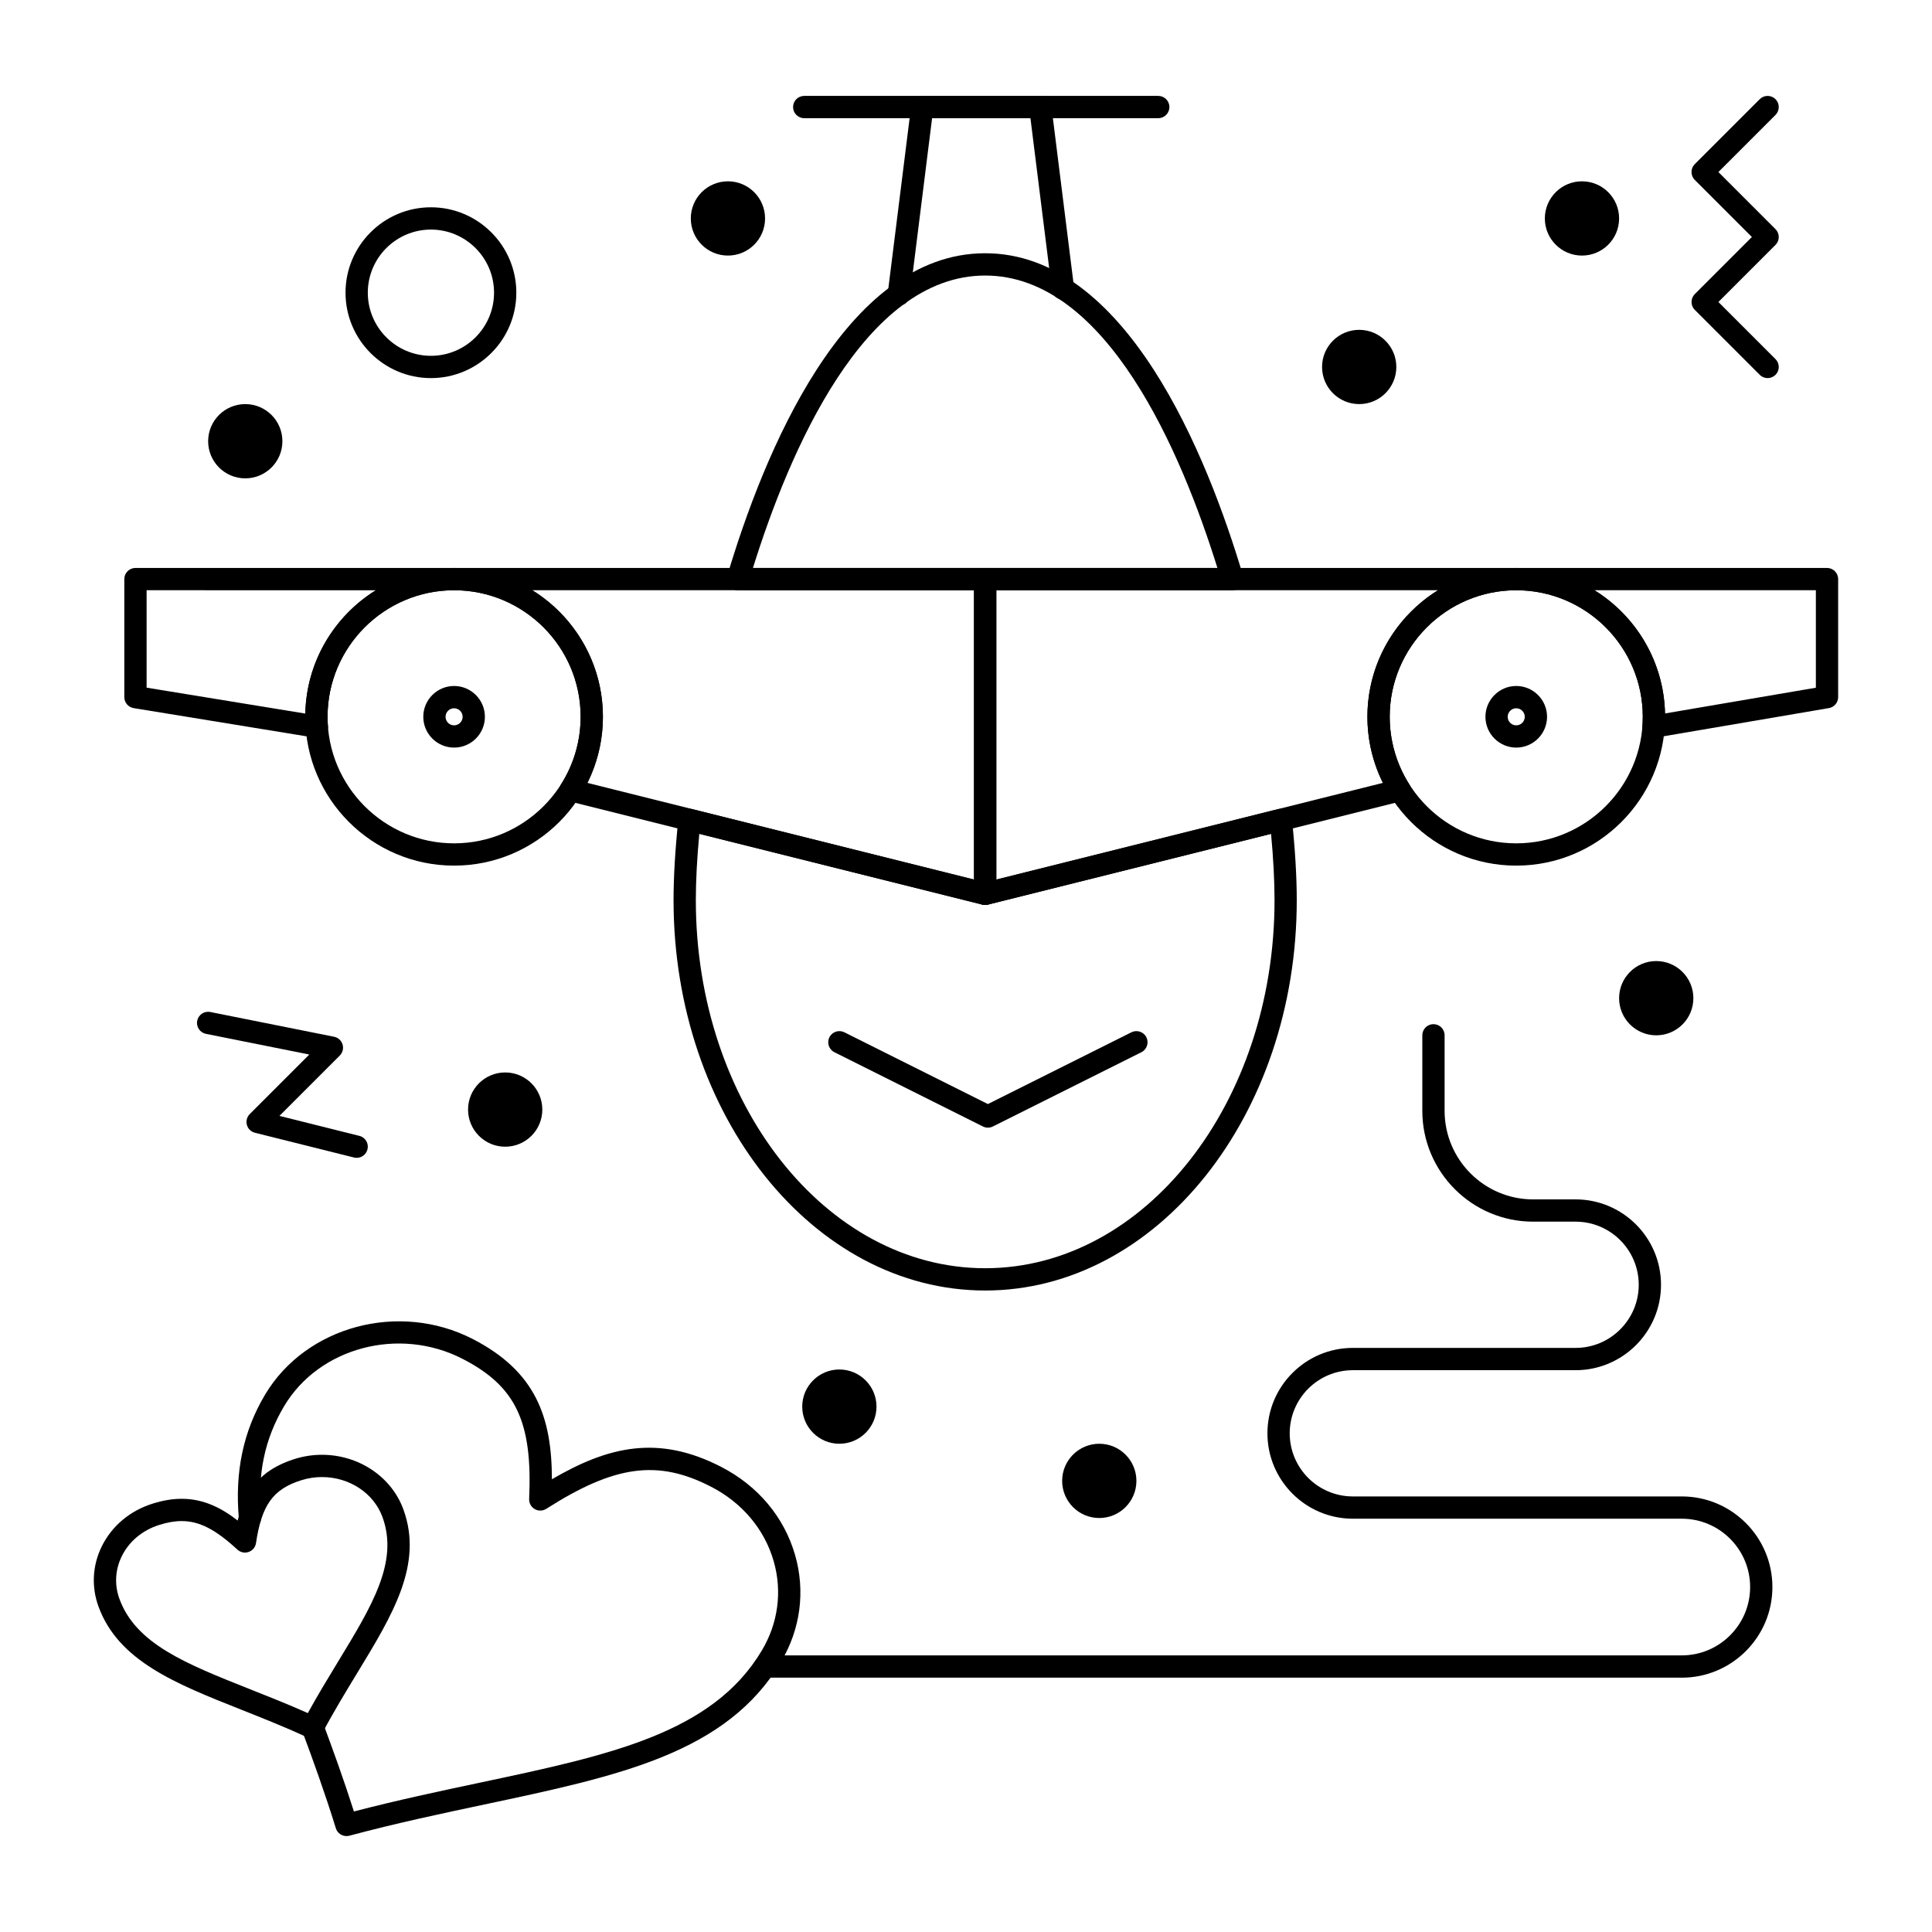 <?xml version="1.0" encoding="UTF-8"?>
<!-- Uploaded to: ICON Repo, www.svgrepo.com, Generator: ICON Repo Mixer Tools -->
<svg fill="#000000" width="800px" height="800px" version="1.1" viewBox="144 144 512 512" xmlns="http://www.w3.org/2000/svg">
 <g>
  <path d="m405.08 486c-45.535 0-82.582-46.398-82.582-103.43 0-6.231 0.434-13.492 1.285-21.59 0.09-0.852 0.543-1.621 1.242-2.109 0.699-0.492 1.578-0.652 2.406-0.445l77.645 19.414 77.645-19.414c0.828-0.207 1.707-0.043 2.406 0.445s1.152 1.258 1.242 2.109c0.852 8.098 1.285 15.363 1.285 21.59 0.012 57.031-37.035 103.43-82.574 103.43zm-75.758-121.02c-0.609 6.535-0.918 12.438-0.918 17.586 0 53.777 34.398 97.527 76.68 97.527s76.68-43.75 76.68-97.527c0-5.148-0.309-11.051-0.918-17.586l-75.047 18.762c-0.473 0.117-0.961 0.117-1.434 0z"/>
  <path d="m405.08 383.82c-0.652 0-1.293-0.215-1.816-0.625-0.715-0.559-1.133-1.418-1.133-2.328v-83.402c0-1.629 1.32-2.953 2.953-2.953h140.74c1.629 0 2.953 1.32 2.953 2.953 0 1.629-1.32 2.953-2.953 2.953-18.492 0-33.535 15.043-33.535 33.535 0 6.34 1.785 12.52 5.164 17.871 0.504 0.801 0.594 1.797 0.242 2.676-0.352 0.879-1.105 1.535-2.023 1.766l-109.87 27.469c-0.238 0.059-0.477 0.086-0.719 0.086zm2.953-83.402v76.668l102.45-25.613c-2.695-5.426-4.106-11.41-4.106-17.52 0-14.145 7.484-26.574 18.703-33.535z"/>
  <path d="m582.2 339.54c-0.727 0-1.434-0.27-1.984-0.766-0.672-0.609-1.027-1.492-0.961-2.394 0.066-0.934 0.098-1.703 0.098-2.426 0-18.492-15.043-33.535-33.535-33.535-1.629 0-2.953-1.32-2.953-2.953 0-1.629 1.32-2.953 2.953-2.953h82.359c1.629 0 2.953 1.32 2.953 2.953v31.277c0 1.438-1.039 2.668-2.457 2.91l-45.977 7.844c-0.164 0.031-0.328 0.043-0.496 0.043zm-15.645-39.121c10.984 6.816 18.391 18.879 18.691 32.652l39.977-6.82v-25.832z"/>
  <path d="m545.82 373.4c-21.746 0-39.441-17.691-39.441-39.441 0-21.746 17.691-39.441 39.441-39.441 21.746 0 39.441 17.691 39.441 39.441-0.004 21.75-17.695 39.441-39.441 39.441zm0-72.977c-18.492 0-33.535 15.043-33.535 33.535 0 18.492 15.043 33.535 33.535 33.535 18.492 0 33.535-15.043 33.535-33.535 0-18.492-15.043-33.535-33.535-33.535z"/>
  <path d="m545.82 342.12c-4.5 0-8.164-3.664-8.164-8.164s3.664-8.164 8.164-8.164 8.164 3.664 8.164 8.164c0 4.504-3.664 8.164-8.164 8.164zm0-10.422c-1.246 0-2.262 1.012-2.262 2.262 0 1.246 1.012 2.262 2.262 2.262 1.246 0 2.262-1.016 2.262-2.262-0.004-1.25-1.016-2.262-2.262-2.262z"/>
  <path d="m405.08 383.82c-0.238 0-0.48-0.027-0.715-0.086l-109.87-27.469c-0.918-0.23-1.672-0.887-2.023-1.766-0.352-0.879-0.262-1.875 0.242-2.676 3.379-5.352 5.164-11.531 5.164-17.871 0-18.492-15.047-33.535-33.535-33.535-1.629 0-2.953-1.32-2.953-2.953 0-1.629 1.32-2.953 2.953-2.953h140.74c1.629 0 2.953 1.32 2.953 2.953v83.402c0 0.91-0.418 1.766-1.133 2.328-0.527 0.41-1.172 0.625-1.82 0.625zm-105.41-32.348 102.45 25.613v-76.668h-117.05c11.215 6.961 18.703 19.391 18.703 33.535 0 6.109-1.41 12.094-4.106 17.52z"/>
  <path d="m227.96 339.54c-0.16 0-0.316-0.012-0.477-0.039l-48.062-7.844c-1.43-0.234-2.477-1.469-2.477-2.914v-31.277c0-1.629 1.32-2.953 2.953-2.953h84.445c1.629 0 2.953 1.32 2.953 2.953 0 1.629-1.32 2.953-2.953 2.953-18.492 0-33.535 15.043-33.535 33.535 0 0.629 0.023 1.301 0.074 2.09 0.031 0.176 0.051 0.355 0.051 0.543 0 1.629-1.32 2.953-2.953 2.953h-0.02zm-45.109-13.305 42.059 6.867c0.293-13.789 7.703-25.859 18.691-32.68l-60.75-0.004z"/>
  <path d="m264.34 373.4c-21.746 0-39.441-17.691-39.441-39.441 0-21.746 17.691-39.441 39.441-39.441 21.746 0 39.441 17.691 39.441 39.441s-17.691 39.441-39.441 39.441zm0-72.977c-18.492 0-33.535 15.043-33.535 33.535 0 18.492 15.043 33.535 33.535 33.535 18.492 0 33.535-15.043 33.535-33.535 0.004-18.492-15.043-33.535-33.535-33.535z"/>
  <path d="m264.34 342.12c-4.5 0-8.164-3.664-8.164-8.164s3.664-8.164 8.164-8.164 8.164 3.664 8.164 8.164c0 4.504-3.66 8.164-8.164 8.164zm0-10.422c-1.246 0-2.262 1.012-2.262 2.262 0 1.246 1.012 2.262 2.262 2.262 1.246 0 2.262-1.016 2.262-2.262 0-1.25-1.016-2.262-2.262-2.262z"/>
  <path d="m382.2 224.98c-0.121 0-0.246-0.008-0.371-0.023-1.617-0.203-2.766-1.676-2.562-3.297l6.207-49.664c0.184-1.477 1.441-2.586 2.93-2.586h31.277c1.488 0 2.746 1.109 2.93 2.586l6.012 48.102c0.203 1.617-0.945 3.094-2.562 3.297-1.613 0.199-3.094-0.945-3.297-2.562l-5.688-45.516h-26.062l-5.883 47.078c-0.191 1.492-1.461 2.586-2.93 2.586z"/>
  <path d="m470.61 300.42h-131.06c-0.934 0-1.809-0.441-2.367-1.188s-0.73-1.715-0.465-2.606c9.508-31.938 31.027-85.512 68.359-85.512s58.852 53.574 68.359 85.512c0.266 0.895 0.094 1.859-0.461 2.606-0.559 0.746-1.434 1.188-2.367 1.188zm-127.07-5.902h123.09c-9.539-30.617-29.406-77.496-61.543-77.496-32.145-0.004-52.004 46.879-61.547 77.496z"/>
  <path d="m450.95 175.32h-93.824c-1.629 0-2.953-1.32-2.953-2.953 0-1.629 1.32-2.953 2.953-2.953h93.824c1.629 0 2.953 1.32 2.953 2.953 0 1.633-1.32 2.953-2.953 2.953z"/>
  <path d="m405.8 442.84c-0.453 0-0.906-0.102-1.32-0.312l-39.359-19.68c-1.457-0.73-2.051-2.504-1.32-3.961 0.727-1.457 2.504-2.047 3.961-1.32l38.039 19.02 38.039-19.02c1.457-0.727 3.231-0.137 3.961 1.32 0.727 1.457 0.137 3.231-1.32 3.961l-39.359 19.68c-0.418 0.207-0.871 0.312-1.32 0.312z"/>
  <path d="m235.82 630.58c-1.266 0-2.43-0.816-2.82-2.082-2.894-9.367-6.117-18.246-8.887-25.691-0.566-1.527 0.211-3.227 1.738-3.793 1.527-0.574 3.227 0.211 3.797 1.738 2.531 6.809 5.438 14.801 8.145 23.305 11.609-3.016 22.656-5.359 33.367-7.629 34.449-7.305 61.66-13.074 74.75-35.055 4.309-7.238 5.422-15.625 3.133-23.613-2.434-8.488-8.344-15.516-16.641-19.781-14.07-7.242-25.488-5.707-43.633 5.875-0.93 0.594-2.109 0.617-3.066 0.066-0.953-0.551-1.52-1.59-1.473-2.688 0.926-20.492-3.531-29.859-17.648-37.125-16.805-8.648-38.016-3.031-47.277 12.527-5.188 8.715-7.133 18.043-6.117 29.359 0.145 1.625-1.055 3.059-2.676 3.203-1.629 0.137-3.059-1.055-3.203-2.676-1.113-12.441 1.148-23.207 6.926-32.906 10.828-18.184 35.523-24.805 55.051-14.758 16.723 8.605 20.949 20.727 20.973 37.164 14.953-8.727 28.176-11.871 44.844-3.293 9.762 5.023 16.727 13.336 19.613 23.406 2.746 9.57 1.418 19.609-3.734 28.262-14.41 24.203-42.734 30.207-78.598 37.809-11.473 2.434-23.336 4.945-35.801 8.277-0.25 0.066-0.508 0.098-0.762 0.098z"/>
  <path d="m226.86 604.76c-0.414 0-0.832-0.086-1.23-0.27-6.113-2.809-12.012-5.148-17.719-7.414-17.473-6.934-32.566-12.918-37.82-27.359-1.906-5.242-1.594-10.895 0.887-15.922 2.668-5.402 7.449-9.422 13.469-11.316 2.746-0.863 5.266-1.281 7.707-1.281 5.875 0 10.637 2.5 14.832 5.762 1.93-7.707 5.809-13.395 15.086-16.312 2.352-0.738 4.789-1.113 7.246-1.113 9.758 0 18.434 5.824 21.59 14.492 5.289 14.531-2.828 27.871-12.23 43.316-3.047 5.008-6.199 10.184-9.211 15.852-0.527 0.992-1.547 1.566-2.606 1.566zm-34.703-57.66c-1.832 0-3.773 0.332-5.934 1.012-4.469 1.406-8 4.352-9.945 8.297-1.762 3.566-1.988 7.574-0.633 11.289 4.348 11.949 17.629 17.219 34.449 23.891 4.996 1.984 10.141 4.023 15.484 6.398 2.676-4.863 5.41-9.352 8.062-13.715 8.961-14.727 16.043-26.359 11.723-38.227-2.309-6.344-8.754-10.609-16.039-10.609-1.859 0-3.699 0.281-5.477 0.84-7.473 2.352-10.504 6.551-12.004 16.652-0.16 1.082-0.906 1.984-1.938 2.352-1.031 0.363-2.18 0.125-2.984-0.613-5.836-5.375-10.113-7.566-14.766-7.566z"/>
  <path d="m612.44 244.2c-0.754 0-1.512-0.289-2.086-0.863l-17.219-17.219c-1.152-1.152-1.152-3.023 0-4.176l15.133-15.133-15.137-15.133c-1.152-1.152-1.152-3.023 0-4.176l17.219-17.219c1.152-1.152 3.019-1.152 4.176 0 1.152 1.152 1.152 3.023 0 4.176l-15.133 15.133 15.133 15.133c1.152 1.152 1.152 3.023 0 4.176l-15.133 15.133 15.133 15.133c1.152 1.152 1.152 3.023 0 4.176-0.578 0.57-1.332 0.859-2.086 0.859z"/>
  <path d="m238.52 450.84c-0.238 0-0.477-0.027-0.719-0.09l-26.242-6.559c-1.031-0.258-1.844-1.051-2.129-2.074-0.285-1.023 0.004-2.125 0.758-2.875l15.781-15.781-27.391-5.481c-1.598-0.32-2.637-1.875-2.316-3.473 0.32-1.598 1.875-2.637 3.473-2.316l32.801 6.559c1.066 0.215 1.93 0.996 2.246 2.039s0.031 2.172-0.738 2.941l-15.992 15.992 21.184 5.293c1.582 0.395 2.543 1.996 2.148 3.578-0.34 1.348-1.543 2.246-2.863 2.246z"/>
  <path d="m277.88 447.89c-5.434 0-9.84-4.406-9.84-9.84s4.406-9.84 9.84-9.84 9.84 4.406 9.84 9.84c0 5.438-4.406 9.84-9.84 9.84z"/>
  <path d="m366.44 526.61c-5.434 0-9.84-4.406-9.84-9.84 0-5.434 4.406-9.84 9.84-9.84s9.84 4.406 9.84 9.84c0 5.434-4.406 9.84-9.84 9.84z"/>
  <path d="m582.92 418.37c-5.434 0-9.84-4.406-9.84-9.84s4.406-9.84 9.84-9.84c5.434 0 9.84 4.406 9.84 9.84 0 5.438-4.406 9.84-9.84 9.84z"/>
  <path d="m563.24 211.73c-5.434 0-9.84-4.406-9.84-9.84 0-5.434 4.406-9.84 9.84-9.84 5.434 0 9.84 4.406 9.84 9.84 0 5.438-4.406 9.84-9.84 9.84z"/>
  <path d="m504.2 251.09c-5.434 0-9.84-4.406-9.84-9.84s4.406-9.84 9.84-9.84c5.434 0 9.84 4.406 9.84 9.84 0 5.438-4.406 9.84-9.84 9.84z"/>
  <path d="m336.91 211.73c-5.434 0-9.84-4.406-9.84-9.84 0-5.434 4.406-9.84 9.84-9.84 5.434 0 9.84 4.406 9.84 9.84 0 5.438-4.406 9.84-9.84 9.84z"/>
  <path d="m209 270.77c-5.434 0-9.84-4.406-9.84-9.84 0-5.434 4.406-9.84 9.84-9.84s9.84 4.406 9.84 9.84c-0.004 5.434-4.406 9.84-9.84 9.84z"/>
  <path d="m435.32 546.29c-5.434 0-9.84-4.406-9.84-9.84 0-5.434 4.406-9.84 9.84-9.84s9.84 4.406 9.84 9.84c0 5.434-4.41 9.84-9.84 9.84z"/>
  <path d="m589.69 588.6h-242.93c-1.629 0-2.953-1.32-2.953-2.953 0-1.629 1.32-2.953 2.953-2.953h242.93c9.988 0 18.113-8.125 18.113-18.113 0-9.984-8.125-18.109-18.113-18.109h-87.176c-12.48 0-22.633-10.152-22.633-22.633 0-12.48 10.152-22.633 22.633-22.633h59.039c9.223 0 16.727-7.504 16.727-16.727 0-9.223-7.504-16.727-16.727-16.727h-11.258c-16.191 0-29.367-13.176-29.367-29.367v-20.02c0-1.629 1.32-2.953 2.953-2.953 1.629 0 2.953 1.32 2.953 2.953v20.02c0 12.938 10.523 23.465 23.461 23.465h11.258c12.48 0 22.633 10.152 22.633 22.633s-10.152 22.633-22.633 22.633h-59.039c-9.223 0-16.727 7.504-16.727 16.727s7.504 16.727 16.727 16.727h87.176c13.242 0 24.016 10.773 24.016 24.016 0.004 13.242-10.77 24.016-24.012 24.016z"/>
  <path d="m258.2 244.2c-12.48 0-22.633-10.152-22.633-22.633 0-12.48 10.152-22.633 22.633-22.633 12.48 0 22.633 10.152 22.633 22.633 0 12.48-10.152 22.633-22.633 22.633zm0-39.359c-9.223 0-16.727 7.504-16.727 16.727s7.504 16.727 16.727 16.727c9.223 0 16.727-7.504 16.727-16.727s-7.504-16.727-16.727-16.727z"/>
 </g>
</svg>